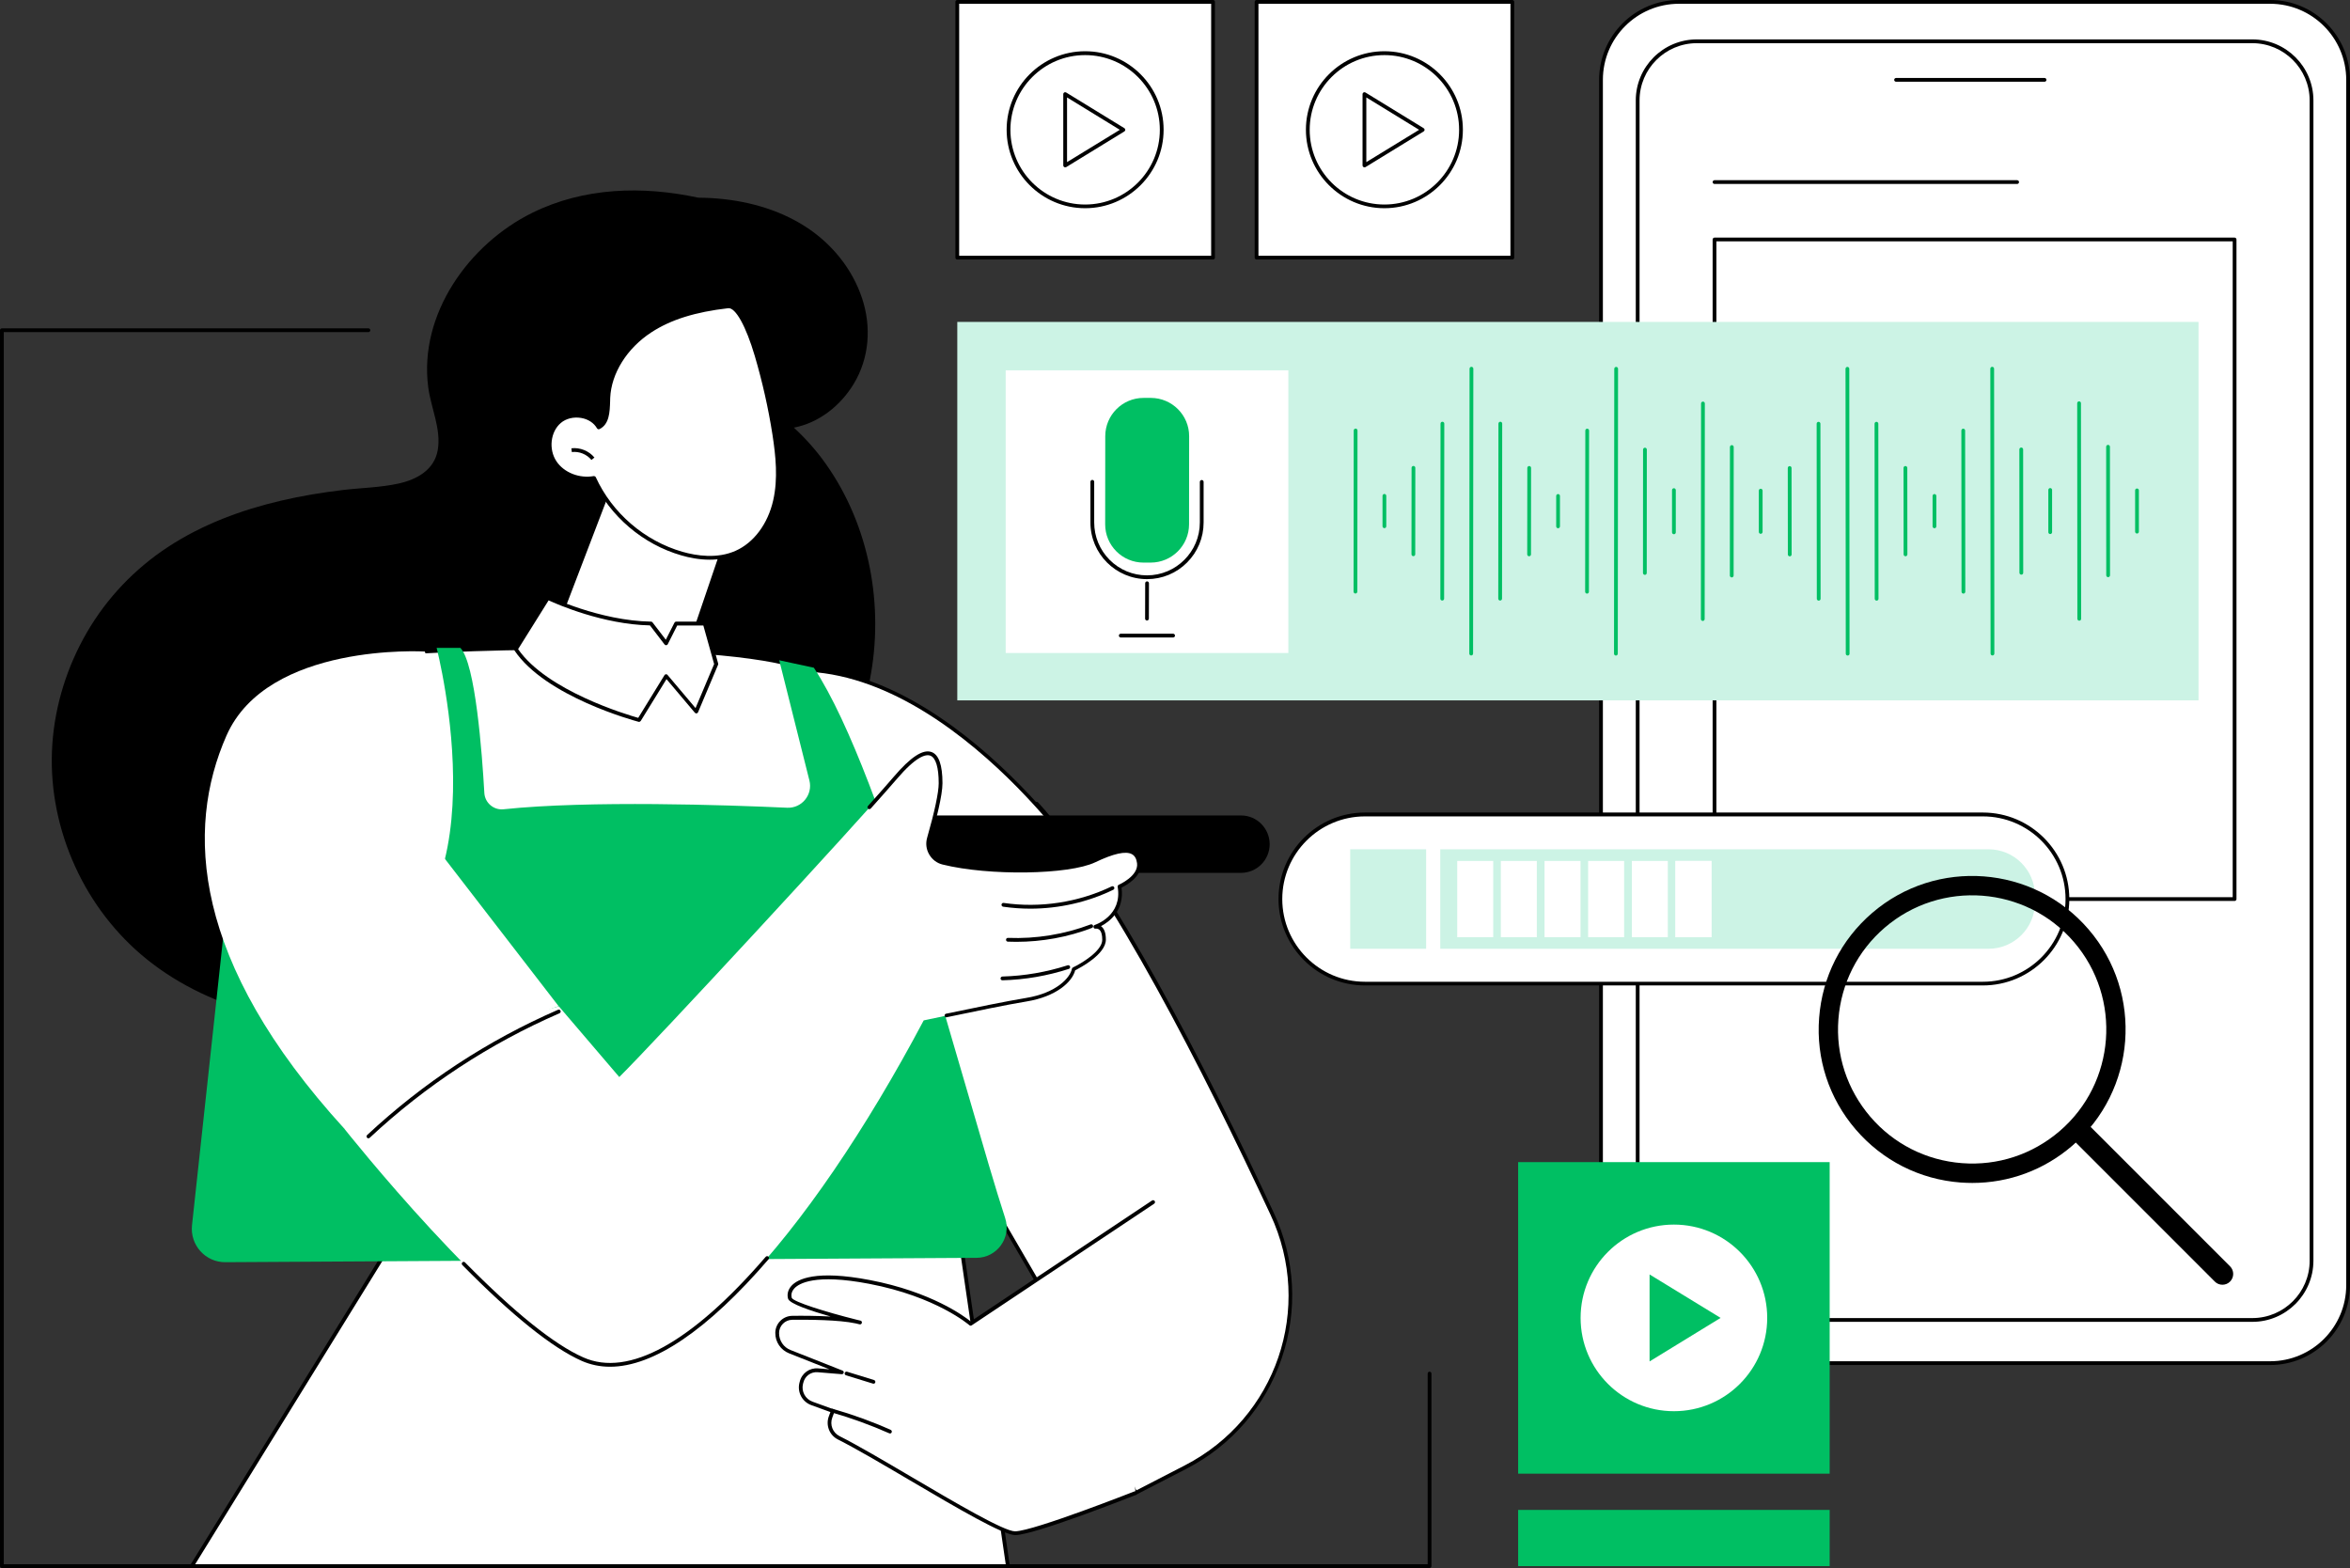 <?xml version="1.0" encoding="UTF-8" standalone="no"?><svg xmlns="http://www.w3.org/2000/svg" xmlns:xlink="http://www.w3.org/1999/xlink" fill="#000000" height="1830.2" preserveAspectRatio="xMidYMid meet" version="1" viewBox="336.1 335.0 2742.8 1830.2" width="2742.8" zoomAndPan="magnify"><rect x="336.1" y="335.0" width="2742.8" height="1830.2" fill="#333333" stroke="none"/><g><g><g><g id="change1_14"><path d="M1802.7 337.2H2101.2V635.7H1802.7z" fill="#ffffff"/></g><g id="change2_13"><path d="M2101.2,637.9h-298.5c-1.2,0-2.2-1-2.2-2.2V337.2c0-1.2,1-2.2,2.2-2.2h298.5c1.2,0,2.2,1,2.2,2.2v298.5 C2103.4,636.9,2102.4,637.9,2101.2,637.9z M1804.9,633.5H2099V339.4h-294.1V633.5z"/></g></g><g id="change2_14"><path d="M1951.9,578c-50.5,0-91.6-41.1-91.6-91.6s41.1-91.6,91.6-91.6s91.6,41.1,91.6,91.6S2002.4,578,1951.9,578z M1951.9,399.3 c-48.1,0-87.2,39.1-87.2,87.2c0,48.1,39.1,87.2,87.2,87.2s87.2-39.1,87.2-87.2C2039.1,438.4,2000,399.3,1951.9,399.3z"/><path d="M1928.6,530.3c-0.4,0-0.7-0.1-1.1-0.3c-0.7-0.4-1.1-1.1-1.1-1.9v-83.3c0-0.8,0.4-1.5,1.1-1.9c0.7-0.4,1.5-0.4,2.2,0 l68,41.7c0.7,0.4,1.1,1.1,1.1,1.9c0,0.8-0.4,1.5-1.1,1.9l-68,41.7C1929.4,530.2,1929,530.3,1928.6,530.3z M1930.8,448.7v75.5 l61.6-37.7L1930.8,448.7z"/></g></g><g><g><g id="change1_1"><path d="M1453.4 337.2H1751.9V635.7H1453.4z" fill="#ffffff"/></g><g id="change2_1"><path d="M1751.9,637.9h-298.5c-1.2,0-2.2-1-2.2-2.2V337.2c0-1.2,1-2.2,2.2-2.2h298.5c1.2,0,2.2,1,2.2,2.2v298.5 C1754.1,636.9,1753.1,637.9,1751.9,637.9z M1455.6,633.5h294.1V339.4h-294.1V633.5z"/></g></g><g id="change2_25"><path d="M1602.6,578c-50.5,0-91.6-41.1-91.6-91.6s41.1-91.6,91.6-91.6c50.5,0,91.6,41.1,91.6,91.6S1653.1,578,1602.6,578z M1602.6,399.3c-48.1,0-87.2,39.1-87.2,87.2c0,48.1,39.1,87.2,87.2,87.2s87.2-39.1,87.2-87.2 C1689.8,438.4,1650.7,399.3,1602.6,399.3z"/><path d="M1579.3,530.3c-0.4,0-0.7-0.1-1.1-0.3c-0.7-0.4-1.1-1.1-1.1-1.9v-83.3c0-0.8,0.4-1.5,1.1-1.9c0.7-0.4,1.5-0.4,2.2,0 l68,41.7c0.7,0.4,1.1,1.1,1.1,1.9c0,0.8-0.4,1.5-1.1,1.9l-68,41.7C1580.1,530.2,1579.7,530.3,1579.3,530.3z M1581.5,448.7v75.5 l61.6-37.7L1581.5,448.7z"/></g></g><g><g><g><g id="change1_4"><path d="M2295.7,1925.9h690c50.1,0,91-41,91-91V428.2c0-50.1-41-91-91-91h-690c-50.1,0-91,41-91,91v1406.7 C2204.7,1884.9,2245.7,1925.9,2295.7,1925.9z" fill="#ffffff"/></g><g id="change2_18"><path d="M2985.7,1928.1h-690c-51.4,0-93.2-41.8-93.2-93.2V428.2c0-51.4,41.8-93.2,93.2-93.2h690c51.4,0,93.2,41.8,93.2,93.2 v1406.7C3078.9,1886.3,3037.1,1928.1,2985.7,1928.1z M2295.7,339.4c-49,0-88.8,39.8-88.8,88.8v1406.7c0,49,39.8,88.8,88.8,88.8 h690c49,0,88.8-39.8,88.8-88.8V428.2c0-49-39.8-88.8-88.8-88.8H2295.7z"/></g></g><g><g id="change1_6"><path d="M2316.5,1875.5H2965c37.9,0,69-31,69-69V452.2c0-37.9-31-69-69-69h-648.5c-37.9,0-69,31-69,69v1354.3 C2247.5,1844.4,2278.5,1875.5,2316.5,1875.5z" fill="#ffffff"/></g><g id="change2_5"><path d="M2965,1877.7h-648.5c-39.2,0-71.2-31.9-71.2-71.2V452.2c0-39.2,31.9-71.2,71.2-71.2H2965c39.2,0,71.2,31.9,71.2,71.2 v1354.3C3036.1,1845.7,3004.2,1877.7,2965,1877.7z M2316.5,385.4c-36.8,0-66.8,30-66.8,66.8v1354.3c0,36.8,30,66.8,66.8,66.8 H2965c36.8,0,66.8-30,66.8-66.8V452.2c0-36.8-30-66.8-66.8-66.8H2316.5z"/></g></g><g id="change2_16"><path d="M2722.4,430.4h-173.3c-1.2,0-2.2-1-2.2-2.2c0-1.2,1-2.2,2.2-2.2h173.3c1.2,0,2.2,1,2.2,2.2 C2724.6,429.4,2723.6,430.4,2722.4,430.4z"/></g></g><g><g><g id="change1_5"><path d="M2337.2 614.5H2944.2V1384.3H2337.2z" fill="#ffffff"/></g><g id="change2_3"><path d="M2944.2,1386.5h-607c-1.2,0-2.2-1-2.2-2.2V614.5c0-1.2,1-2.2,2.2-2.2h607c1.2,0,2.2,1,2.2,2.2v769.8 C2946.4,1385.5,2945.4,1386.5,2944.2,1386.5z M2339.4,1382.1H2942V616.7h-602.6V1382.1z"/></g></g><g id="change2_2"><path d="M2690.4,549.7h-353.2c-1.2,0-2.2-1-2.2-2.2c0-1.2,1-2.2,2.2-2.2h353.2c1.2,0,2.2,1,2.2,2.2 C2692.6,548.7,2691.6,549.7,2690.4,549.7z"/></g></g></g><g><g><g id="change1_19"><path d="M1453.4 1757.2L810.4 1757.2 560 2162.8 1512.5 2162.8z" fill="#ffffff"/></g><g id="change2_34"><path d="M1300.1,876.6c-10.9-15.5-23.5-29.6-37.4-42.5c29.4-5.7,54.5-25.7,69.9-51.2c18.2-30.1,20.7-66.6,9.7-99.7 c-11.5-34.7-35.5-64-66.1-83.7c-32.6-21-71.2-31-109.7-33.3c-5.2-0.3-10.3-0.4-15.5-0.5c-65.1-14-133.3-12.1-193.7,17.7 c-74,36.5-132.5,118.4-121.4,203.4c3.1,24.2,15.4,48.8,11.1,73.6c-4,22.9-24.2,34.1-45.1,38.8c-21.8,4.9-44.5,5.1-66.6,7.8 c-23.9,2.9-47.7,6.8-71.1,12.3c-46.5,10.8-92,27.8-132.1,54.1c-38.8,25.5-71.3,59.5-94.6,99.7c-23,39.6-37.1,84.5-40.3,130.2 c-3.2,46,5.1,92.5,23.1,135c17.9,42.5,45.6,80.9,80.7,110.9c37.2,31.8,82.2,53.8,129.1,67c104.4,29.4,216.1,14.3,318.9-14.8 c95.7-27.1,188.4-70.5,262.9-137.4c68.8-61.8,121.5-143.9,139.4-235.4C1368.3,1042.3,1351.1,948.7,1300.1,876.6z"/></g><g><g id="change1_2"><path d="M1512.5 2162.8L1453.4 1757.2 810.4 1757.2 560 2162.8z" fill="#ffffff"/></g><g id="change2_17"><path d="M560,2165c-0.4,0-0.8-0.1-1.2-0.3c-1-0.6-1.4-2-0.7-3L808.5,1756c0.4-0.6,1.1-1,1.9-1h643c1.1,0,2,0.8,2.2,1.9 l59.1,405.6c0.2,1.2-0.7,2.3-1.9,2.5c-1.2,0.2-2.3-0.7-2.5-1.9l-58.8-403.7H811.6L561.8,2164C561.4,2164.6,560.7,2165,560,2165z"/></g></g><g><g><g id="change1_10"><path d="M1661.4,2077.5l58.6-30.2c107.5-55.5,152-185.9,100.9-295.6c-76.3-163.7-187.8-384.1-274.9-478.6 l-236.6,150l242.9,417.7L1661.4,2077.5z" fill="#ffffff"/></g><g id="change2_21"><path d="M1661.4,2079.7c-0.2,0-0.5,0-0.7-0.1c-0.6-0.2-1-0.6-1.3-1.2l-109-236.8l-242.8-417.5c-0.6-1-0.3-2.3,0.7-3l236.6-150 c0.9-0.6,2.1-0.4,2.8,0.4c86.8,94.3,197.6,312.6,275.2,479.2c25,53.6,28.2,113.8,9.1,169.7c-19.1,55.9-58.5,101.6-111,128.7 l-58.6,30.2C1662.1,2079.6,1661.7,2079.7,1661.4,2079.7z M1312.4,1423.8l241.9,415.8l108.1,234.8l56.6-29.2 c106.9-55.1,150.8-183.7,99.9-292.7c-77.2-165.5-187-382.1-273.2-476.7L1312.4,1423.8z"/></g></g><g><g><g id="change1_7"><path d="M1386.8,1565.2c0,0,102.8-105.8,242.5-183.5c0,0-161.5-256.8-351.8-265L1386.8,1565.2z" fill="#ffffff"/></g><g id="change2_6"><path d="M1386.8,1567.4c-0.2,0-0.4,0-0.6-0.1c-0.8-0.2-1.4-0.8-1.6-1.6l-109.3-448.5c-0.2-0.7,0-1.4,0.4-1.9 c0.4-0.5,1.1-0.9,1.8-0.8c99,4.3,189.9,76.5,248.7,136.3c63.6,64.7,104.4,129.2,104.8,129.8c0.3,0.5,0.4,1.1,0.3,1.7 c-0.2,0.6-0.5,1.1-1.1,1.4c-137.8,76.6-240.9,182-242,183.1C1388,1567.1,1387.4,1567.4,1386.8,1567.4z M1280.3,1119 l107.7,441.8c17.3-17.2,113.4-110.1,238.2-179.9c-7.3-11.2-45.9-69.1-103-127.2C1465.5,1195.1,1376.8,1124.5,1280.3,1119z"/></g></g></g><g><g id="change1_18"><path d="M780.4,1100.2c5-5.4,394.9-24.2,497.1,16.5l62.6,247.4l-508.2,4.6L780.4,1100.2z" fill="#ffffff"/></g><g id="change2_33"><path d="M831.9,1370.9c-1.1,0-2-0.7-2.2-1.8l-51.5-268.5c-0.1-0.7,0.1-1.4,0.5-1.9c4-4.3,117.8-9.5,213.7-9.7 c100.4-0.3,231.3,4,285.8,25.7c0.7,0.3,1.1,0.8,1.3,1.5l62.6,247.4c0.2,0.7,0,1.3-0.4,1.9c-0.4,0.5-1,0.9-1.7,0.9L831.9,1370.9 C832,1370.9,831.9,1370.9,831.9,1370.9z M783,1101.6l50.8,264.8l503.6-4.6l-61.7-243.6C1175.3,1079.5,810.8,1095.7,783,1101.6z"/></g></g><g id="change3_1"><path d="M607.9,1322.1c0,3.4-34.8,324.1-47.7,442.8c-2.5,23.2,15.7,43.4,39,43.2l876.7-5.1 c23.9-0.1,40.8-23.5,33.4-46.3c-45.1-138.2-138.8-513.6-223.3-642.4l-40.4-8.7l35.2,140.3c4.2,16.6-8.9,32.6-26,31.8 c-70.1-3.2-231.2-8.7-331,1.8c-11.5,1.2-21.7-7.5-22.4-19c-2.6-46.1-10.4-151.3-28-169.4h-27.7c0,0,84.2,324.6-99.6,368.3 C619.8,1489.4,607.9,1322.1,607.9,1322.1z" fill="#00bf63"/></g><g><g id="change2_26"><path d="M1784.5,1286.7h-358.4c-18.5,0-33.5,15-33.5,33.5c0,18.5,15,33.5,33.5,33.5h358.4c18.5,0,33.5-15,33.5-33.5 C1817.9,1301.7,1803,1286.7,1784.5,1286.7z"/></g><g id="change1_16"><path d="M738.2,1652.6c0,0,177.6,224,277.9,268.6c100.3,44.6,263.9-142.1,398.1-395.3c0,0,84.6-18.2,120-24 c35.4-5.8,52.9-23.5,55.3-35.8c0,0,35.5-16.8,35.5-34.3c0-17.5-10.2-15.2-10.2-15.2s34.3-11,28.3-46.9c0,0,24.9-10.6,22.6-27.6 c-2.3-17-17.2-19.2-52-2.7c-30.1,14.3-122.1,15.9-176.6,2.5c-12.6-3.1-20.1-16.1-16.5-28.5c5.8-20.3,13.5-50,13.6-64.2 c0.1-22.9-5-62.3-53-6c-48,56.3-280,306.9-322.3,348.8l-70.5-82.5C988.1,1509.4,773.8,1566.3,738.2,1652.6z" fill="#ffffff"/></g><g id="change2_27"><path d="M1440.8,1522.4c-1,0-1.9-0.7-2.2-1.7c-0.2-1.2,0.5-2.4,1.7-2.6c30.4-6.4,71.3-14.8,93.4-18.4 c35.5-5.8,51.4-23.6,53.5-34c0.1-0.7,0.6-1.3,1.2-1.6c9.5-4.5,34.2-19.1,34.2-32.3c0-5.9-1.2-10-3.6-11.9c-1.9-1.5-4-1.1-4-1.1 c-1.1,0.3-2.3-0.4-2.6-1.6c-0.3-1.1,0.3-2.3,1.4-2.7c1.3-0.4,32.4-10.9,26.8-44.5c-0.2-1,0.4-2,1.3-2.4 c0.2-0.1,23.3-10.2,21.3-25.2c-0.7-5.3-2.7-8.7-6-10.5c-7.2-3.9-21.3-0.8-42.9,9.5c-30.7,14.6-123.9,16-178,2.6 c-6.7-1.6-12.2-5.8-15.7-11.8c-3.5-6-4.3-12.9-2.4-19.5c8.7-30.3,13.5-52.9,13.5-63.6c0-18.4-3.4-29.8-9.8-32.2 c-5.5-2-16.8,1.1-39.4,27.6c-6.5,7.6-16.7,19.1-30.1,34.1c-0.8,0.9-2.2,1-3.1,0.2c-0.9-0.8-1-2.2-0.2-3.1 c13.4-15,23.6-26.4,30.1-34.1c19.7-23.1,34.2-32.6,44.2-28.9c8.5,3.1,12.7,15.4,12.7,36.3c0,14.3-7.4,43.1-13.7,64.8 c-1.6,5.5-0.9,11.2,2,16.1c2.8,4.9,7.4,8.3,12.9,9.7c53.4,13.2,145.1,12,175.1-2.3c23.3-11.1,38.2-14.1,46.9-9.4 c4.6,2.5,7.3,7.1,8.2,13.8c2.2,16-16.7,26.4-22.4,29.2c3.6,26.6-14.2,39.9-24,45c0.2,0.1,0.4,0.3,0.5,0.4 c3.5,2.8,5.2,7.9,5.2,15.3c0,17.1-29.8,32.8-35.8,35.8c-3.5,13.8-22.4,30.8-56.8,36.4c-22.1,3.6-62.9,12-93.2,18.4 C1441.1,1522.4,1441,1522.4,1440.8,1522.4z"/></g><g id="change2_28"><path d="M1048.1,1930.1c-11.7,0-22.7-2.3-33-6.8c-34.4-15.3-81.3-52.9-139.4-111.9c-0.9-0.9-0.8-2.3,0-3.1 c0.9-0.9,2.3-0.8,3.1,0c57.8,58.6,104.2,95.9,138.1,110.9c52.8,23.5,126.4-17.1,212.9-117.4c0.8-0.9,2.2-1,3.1-0.2 c0.9,0.8,1,2.2,0.2,3.1C1161.8,1887.5,1098.7,1930.1,1048.1,1930.1z"/></g><g id="change2_29"><path d="M1538.5,1395.5c-10.6,0-21.1-0.8-31.6-2.3c-1.2-0.2-2-1.3-1.9-2.5c0.2-1.2,1.3-2.1,2.5-1.9 c42.5,6.2,87.3-0.6,126.1-19.3c1.1-0.5,2.4-0.1,2.9,1c0.5,1.1,0.1,2.4-1,2.9C1605.5,1388,1571.9,1395.5,1538.5,1395.5z"/></g><g id="change2_30"><path d="M1522.3,1434.2c-3.3,0-6.6-0.1-9.9-0.2c-1.2,0-2.2-1.1-2.1-2.3c0-1.2,1-2.1,2.2-2.1c0,0,0.1,0,0.1,0 c32.6,1.3,65.9-4.1,96.4-15.7c1.1-0.4,2.4,0.1,2.8,1.3c0.4,1.1-0.1,2.4-1.3,2.8C1582.6,1428.7,1552.3,1434.2,1522.3,1434.2z"/></g><g id="change2_31"><path d="M1506.1,1479.1c-1.2,0-2.2-0.9-2.2-2.1c0-1.2,0.9-2.2,2.1-2.3c25.9-0.7,51.5-5.2,76.2-13.1c1.2-0.4,2.4,0.3,2.8,1.4 c0.4,1.2-0.3,2.4-1.4,2.8C1558.5,1473.9,1532.5,1478.4,1506.1,1479.1C1506.2,1479.1,1506.1,1479.1,1506.1,1479.1z"/></g></g><g id="change1_13"><path d="M838.9,1114.3l-7-18.9c0,0-183.5-11-231.5,98.2c-48.1,109.2-40.4,263.7,137.8,458.9 c0,0,189.1-124.8,249.9-143.2l-149.2-193.3V1114.3z" fill="#ffffff"/></g><g id="change2_12"><path d="M766.1,1663.5c-0.6,0-1.2-0.2-1.6-0.7c-0.8-0.9-0.8-2.3,0.1-3.1c65.6-61.2,140.5-110.4,222.8-146.2 c1.1-0.5,2.4,0,2.9,1.1c0.5,1.1,0,2.4-1.1,2.9c-81.8,35.6-156.4,84.5-221.6,145.4C767.2,1663.3,766.6,1663.5,766.1,1663.5z"/></g></g><g><g><g id="change1_11"><path d="M1056.4,880.3l-80.7,210.8c0,0,117.9,40,163.7,3.8l44.2-129.8L1056.4,880.3z" fill="#ffffff"/></g><g id="change2_8"><path d="M1081.1,1112.4c-48.8,0-102.8-18-106.1-19.2c-0.6-0.2-1-0.6-1.3-1.1c-0.3-0.5-0.3-1.2-0.1-1.7l80.7-210.8 c0.2-0.6,0.7-1.1,1.4-1.3c0.6-0.2,1.3-0.1,1.9,0.3l127.3,84.8c0.8,0.6,1.2,1.6,0.9,2.5l-44.2,129.8c-0.1,0.4-0.4,0.8-0.7,1 C1126,1108.3,1104.1,1112.4,1081.1,1112.4z M978.6,1089.7c16.2,5.1,117.6,35.6,159,3.8L1181,966l-123.6-82.3L978.6,1089.7z"/></g></g><g><g id="change1_20"><path d="M938.1,1092.6l37.6-59.7c0,0,58.9,28.8,120.2,29.9l17.6,23l11.6-23h33.6l13.3,47.3l-23.4,55.5 l-35.1-41.5l-31.6,51.3C1082,1175.3,974.3,1146.8,938.1,1092.6z" fill="#ffffff"/></g><g id="change2_35"><path d="M1082,1177.5c-0.2,0-0.4,0-0.6-0.1c-4.4-1.2-108.9-29.3-145.1-83.6c-0.5-0.7-0.5-1.7,0-2.4l37.6-59.7 c0.6-0.9,1.8-1.3,2.8-0.8c0.6,0.3,59.2,28.6,119.3,29.6c0.7,0,1.3,0.3,1.7,0.9l15.5,20.2l10.1-19.9c0.4-0.7,1.1-1.2,2-1.2h33.6 c1,0,1.9,0.7,2.1,1.6l13.3,47.3c0.1,0.5,0.1,1-0.1,1.4l-23.4,55.5c-0.3,0.7-0.9,1.2-1.7,1.3c-0.8,0.1-1.5-0.2-2-0.8l-33.1-39.2 l-30,48.7C1083.4,1177.1,1082.7,1177.5,1082,1177.5z M940.8,1092.6c33.6,48.6,126.9,76.5,140.2,80.2l30.7-49.9 c0.4-0.6,1-1,1.7-1c0.7-0.1,1.4,0.2,1.8,0.8l32.7,38.7l21.7-51.4l-12.6-45h-30.5l-11,21.8c-0.3,0.7-1,1.1-1.8,1.2 c-0.8,0.1-1.5-0.3-2-0.9l-17-22.2c-54.8-1.2-107.9-24.5-118.3-29.2L940.8,1092.6z"/></g></g><g><g id="change1_17"><path d="M1239.9,842c4,25.7,6.6,52.2,0.8,77.5c-5.8,25.4-21.3,49.7-45.1,60.3c-19.8,8.8-42.8,7.2-63.6,1.3 c-44.7-12.8-83.1-45.9-102.5-88.2c-17.2,3.2-36.4-3.7-46.1-18.3c-9.7-14.6-7.7-36.4,5.6-47.6c13.4-11.3,36.8-8.3,45.5,6.8 c11.5-5.6,10.8-21.7,11.3-34.5c1.4-32,22.2-60.9,49-78.4c26.8-17.5,59-24.9,90.8-28.6c14.8-1.7,29.2,43.4,33.4,57.5 C1228.1,780.2,1235,810.9,1239.9,842z" fill="#ffffff"/></g><g id="change2_32"><path d="M1164.5,988.2c-12.3,0-23.9-2.3-33.1-5c-44.9-12.9-83.3-45.6-103.2-87.9c-18.2,2.7-37.1-5.2-46.6-19.5 c-10.5-15.8-7.7-38.9,6.1-50.5c7.2-6,17.4-8.6,27.4-6.8c8.6,1.5,15.8,6,20.2,12.4c7.5-5.1,7.9-17.1,8.2-27.6 c0-1.3,0.1-2.7,0.1-3.9c1.3-30.6,20-60.5,50-80.1c23.4-15.3,52.6-24.5,91.7-28.9c15.4-1.8,29,36.2,35.7,59 c8.9,30.2,15.9,61.3,20.8,92.3c4,25.2,6.8,52.2,0.8,78.4c-6.6,28.7-23.9,51.8-46.3,61.8 C1186.1,986.5,1175.1,988.2,1164.5,988.2z M1029.5,890.7c0.8,0,1.6,0.5,2,1.3c19.1,41.8,56.9,74.3,101.1,87 c16.5,4.7,40.7,8.4,62.1-1.2c21.2-9.4,37.6-31.4,43.8-58.7c5.8-25.4,3-51.9-0.8-76.7c-4.8-30.9-11.8-61.8-20.6-91.8 c-10.3-34.9-22.5-56.8-31-55.9c-38.4,4.4-67,13.3-89.8,28.2c-28.4,18.5-46.8,47.9-48,76.6c-0.1,1.3-0.1,2.6-0.1,3.9 c-0.4,12.6-0.9,26.8-12.4,32.4c-1,0.5-2.3,0.1-2.9-0.9c-3.6-6.3-10.3-10.7-18.4-12.1c-8.8-1.5-17.7,0.6-23.8,5.8 c-12.1,10.2-14.5,30.7-5.2,44.7c8.8,13.3,26.9,20.4,43.8,17.3C1029.3,890.7,1029.4,890.7,1029.5,890.7z"/></g></g><g id="change2_19"><path d="M1026.4,871.8c-5.4-6.6-14.4-10.3-22.9-9.2l-0.5-4.4c10-1.2,20.5,3,26.9,10.8L1026.4,871.8z"/></g></g><g><g id="change1_15"><path d="M1682.1,1738c0,0-32.9,187.2-20.7,339.5c0,0-116.5,46.1-140,46.9c-21.1,0.7-150.5-83.3-206.2-111.4 c-8.9-4.5-13.1-15-9.5-24.3l2.6-7l-24.3-8.8c-9.5-3.4-14.9-13.4-12.5-23.2l0.3-1.5c2.1-8.7,10.2-14.6,19.1-13.9l28,2.3l-60.7-24 c-9-3.6-14.9-12.2-14.8-21.9c0-9.7,7.8-17.5,17.5-17.7c22.5-0.3,60.9,0.1,79.3,5.4c0,0-79.3-19.3-81.9-28.1 c-3.7-12.9,12.4-34.5,92.8-19.1c80.4,15.3,118.1,48.9,118.1,48.9L1682.1,1738z" fill="#ffffff"/></g><g id="change2_22"><path d="M1521.1,2126.6c-14.3,0-67.1-31.1-123.1-64c-32.4-19.1-63.1-37.1-83.9-47.6c-10-5-14.5-16.7-10.6-27.1l1.8-4.9 l-22.3-8.1c-10.5-3.8-16.5-14.9-13.9-25.8l0.4-1.5c2.3-9.8,11.3-16.4,21.4-15.6l13.3,1.1l-47-18.6c-9.9-3.9-16.3-13.3-16.2-23.9 c0-10.8,8.8-19.7,19.6-19.9c11.8-0.2,28.9-0.1,45,0.8c-23-6.6-48-14.9-49.7-20.8c-1.5-5.2,0-10.7,4-15.1 c7-7.7,28.2-18.8,91.3-6.7c71.9,13.7,110.4,42.3,117.8,48.3l211.7-141.1c1-0.7,2.4-0.4,3.1,0.6s0.4,2.4-0.6,3.1l-213,142 c-0.8,0.6-1.9,0.5-2.7-0.2c-0.4-0.3-38.3-33.3-117-48.3c-63.3-12.1-82.1-0.3-87.3,5.4c-4.1,4.5-3.6,8.8-3,11 c2,4.7,39.3,16.4,75.7,25.5c1.6,0.4,3.2,0.7,4.6,1.1c1.2,0.3,1.8,1.5,1.5,2.7c-0.3,1.2-1.5,1.9-2.6,1.6 c-1.3-0.3-2.9-0.7-4.6-1.1c-19.6-4.2-54.3-4.4-74.1-4.2c-8.4,0.1-15.3,7-15.3,15.5c0,8.8,5.2,16.6,13.4,19.8l60.7,24 c1,0.4,1.6,1.5,1.3,2.5c-0.2,1.1-1.3,1.8-2.3,1.7l-28-2.3c-7.9-0.7-15,4.5-16.8,12.2l-0.4,1.5c-2.1,8.7,2.7,17.6,11.2,20.7 l24.3,8.8c0.6,0.2,1,0.6,1.2,1.1c0.2,0.5,0.3,1.1,0.1,1.7l-2.6,7c-3.1,8.3,0.5,17.6,8.5,21.6c20.9,10.5,51.6,28.6,84.1,47.7 c50.5,29.7,107.7,63.4,120.8,63.4c0.1,0,0.2,0,0.2,0c22.9-0.8,138.1-46.3,139.3-46.7c1.1-0.4,2.4,0.1,2.9,1.2s-0.1,2.4-1.2,2.9 c-4.8,1.9-117.1,46.3-140.8,47C1521.3,2126.6,1521.2,2126.6,1521.1,2126.6z"/></g><g id="change2_23"><path d="M1355.6,1949.9c-0.2,0-0.4,0-0.6-0.1l-31.5-9.7c-1.2-0.4-1.8-1.6-1.5-2.7c0.4-1.2,1.6-1.8,2.7-1.5l31.5,9.7 c1.2,0.4,1.8,1.6,1.5,2.7C1357.5,1949.3,1356.6,1949.9,1355.6,1949.9z"/></g><g id="change2_24"><path d="M1374.9,2008c-0.3,0-0.6-0.1-0.9-0.2c-21.7-9.6-44.3-17.8-67.2-24.4c-1.2-0.3-1.8-1.6-1.5-2.7c0.3-1.2,1.6-1.8,2.7-1.5 c23,6.6,45.8,14.8,67.7,24.6c1.1,0.5,1.6,1.8,1.1,2.9C1376.5,2007.5,1375.7,2008,1374.9,2008z"/></g></g></g></g><g><g><g id="change1_8"><path d="M2650.4,1285.6h-721.2c-54.5,0-98.7,44.2-98.7,98.7c0,54.5,44.2,98.7,98.7,98.7h721.2 c54.5,0,98.7-44.2,98.7-98.7C2749,1329.8,2704.9,1285.6,2650.4,1285.6z" fill="#ffffff"/></g><g id="change2_20"><path d="M2650.4,1485.1h-721.2c-55.6,0-100.9-45.3-100.9-100.9c0-55.6,45.3-100.9,100.9-100.9h721.2 c55.6,0,100.9,45.3,100.9,100.9C2751.2,1439.9,2706,1485.1,2650.4,1485.1z M1929.2,1287.8c-53.2,0-96.5,43.3-96.5,96.5 c0,53.2,43.3,96.5,96.5,96.5h721.2c53.2,0,96.5-43.3,96.5-96.5c0-53.2-43.3-96.5-96.5-96.5H1929.2z"/></g></g><g id="change4_2"><path d="M2657,1442.3h-639.9v-116.1H2657c29.9,0,54.2,24.2,54.2,54.2v7.8C2711.2,1418,2686.9,1442.3,2657,1442.3z" fill="#ccf3e5"/></g><g fill="#ffffff" id="change1_3"><path d="M2036.9 1339.8H2078.9V1428.8H2036.9z"/><path d="M2087.8 1339.8H2129.8V1428.8H2087.8z"/><path d="M2138.8 1339.8H2180.8V1428.8H2138.8z"/><path d="M2189.7 1339.8H2231.7V1428.8H2189.7z"/><path d="M2240.7 1339.8H2282.7V1428.8H2240.7z"/><path d="M2291.6 1339.8H2333.6V1428.8H2291.6z"/><path d="M2291.6 1339.8H2333.6V1428.8H2291.6z"/></g><g id="change4_3"><path d="M1912 1326.2H2000.6V1442.3H1912z" fill="#ccf3e5"/></g></g><g><g id="change3_2"><path d="M2108 1691.3H2471.6V2054.9H2108z" fill="#00bf63"/></g><g id="change3_3"><path d="M2108 2097.2H2471.6V2162.8H2108z" fill="#00bf63"/></g><g><g id="change1_9"><circle cx="2289.8" cy="1873.1" fill="#ffffff" r="108.9"/></g><g id="change3_4"><path d="M2261.4 1923.9L2261.4 1822.4 2344.3 1873.1z" fill="#00bf63"/></g></g></g><g id="change2_4"><path d="M2004.6,2165H338.3c-1.2,0-2.2-1-2.2-2.2V720.4c0-1.2,1-2.2,2.2-2.2h427.8c1.2,0,2.2,1,2.2,2.2c0,1.2-1,2.2-2.2,2.2H340.5 v1438h1661.9v-222.5c0-1.2,1-2.2,2.2-2.2s2.2,1,2.2,2.2v224.7C2006.8,2164,2005.9,2165,2004.6,2165z"/></g><g><g><g id="change4_1"><path d="M1453.4 710.7H2902.1V1152.4H1453.4z" fill="#ccf3e5"/></g><g fill="#00bf63" id="change3_5"><path d="M2053.2,1100c-1.2,0-2.2-1-2.2-2.2l0.3-332.5c0-1.2,1-2.2,2.2-2.2s2.2,1,2.2,2.2l-0.3,332.5 C2055.4,1099,2054.4,1100,2053.2,1100z"/><path d="M2087,1035.9c-1.2,0-2.2-1-2.2-2.2l0.2-204.3c0-1.2,1-2.2,2.2-2.2s2.2,1,2.2,2.2l-0.2,204.3 C2089.2,1034.9,2088.2,1035.9,2087,1035.9z"/><path d="M2120.8,984.2c-1.2,0-2.2-1-2.2-2.2l0.1-100.9c0-1.2,1-2.2,2.2-2.2s2.2,1,2.2,2.2L2123,982 C2123,983.2,2122,984.2,2120.8,984.2z"/><path d="M2154.6,951.5c-1.2,0-2.2-1-2.2-2.2l0-35.5c0-1.2,1-2.2,2.2-2.2s2.2,1,2.2,2.2l0,35.5 C2156.8,950.5,2155.9,951.5,2154.6,951.5z"/><path d="M2188.4,1027.8c-1.2,0-2.2-1-2.2-2.2l0.2-188.1c0-1.2,1-2.2,2.2-2.2c1.2,0,2.2,1,2.2,2.2l-0.2,188.1 C2190.6,1026.9,2189.6,1027.8,2188.4,1027.8z"/><path d="M2019.4,1035.9c-1.2,0-2.2-1-2.2-2.2l0.2-204.3c0-1.2,1-2.2,2.2-2.2s2.2,1,2.2,2.2l-0.2,204.3 C2021.6,1034.9,2020.6,1035.9,2019.4,1035.9z"/><path d="M1985.7,984.1c-1.2,0-2.2-1-2.2-2.2l0.1-100.9c0-1.2,1-2.2,2.2-2.2c1.2,0,2.2,1,2.2,2.2l-0.1,100.9 C1987.9,983.1,1986.9,984.1,1985.7,984.1z"/><path d="M1951.9,951.4c-1.2,0-2.2-1-2.2-2.2l0-35.5c0-1.2,1-2.2,2.2-2.2s2.2,1,2.2,2.2l0,35.5 C1954.1,950.4,1953.2,951.4,1951.9,951.4z"/><path d="M1918.1,1027.7c-1.2,0-2.2-1-2.2-2.2l0.2-188.1c0-1.2,1-2.2,2.2-2.2c1.2,0,2.2,1,2.2,2.2l-0.2,188.1 C1920.3,1026.7,1919.3,1027.7,1918.1,1027.7z"/><path d="M2222.1,1100.1c-1.2,0-2.2-1-2.2-2.2l0.3-332.5c0-1.2,1-2.2,2.2-2.2s2.2,1,2.2,2.2l-0.3,332.5 C2224.3,1099.1,2223.3,1100.1,2222.1,1100.1z"/><path d="M2255.9,1005.9c-1.2,0-2.2-1-2.2-2.2l0.1-144c0-1.2,1-2.2,2.2-2.2c1.2,0,2.2,1,2.2,2.2l-0.1,144 C2258.1,1004.9,2257.2,1005.9,2255.9,1005.9z"/><path d="M2289.8,958.5c-1.2,0-2.2-1-2.2-2.2l0-49.3c0-1.2,1-2.2,2.2-2.2s2.2,1,2.2,2.2l0,49.3 C2292,957.5,2291,958.5,2289.8,958.5z"/><path d="M2323.5,1059.7c-1.2,0-2.2-1-2.2-2.2l0.2-251.6c0-1.2,1-2.2,2.2-2.2s2.2,1,2.2,2.2l-0.2,251.6 C2325.7,1058.7,2324.7,1059.7,2323.5,1059.7z"/><path d="M2357.3,1008.9c-1.2,0-2.2-1-2.2-2.2l0.1-150c0-1.2,1-2.2,2.2-2.2s2.2,1,2.2,2.2l-0.1,150 C2359.5,1007.9,2358.5,1008.9,2357.3,1008.9z"/><path d="M2391.1,958c-1.2,0-2.2-1-2.2-2.2l0-48.2c0-1.2,1-2.2,2.2-2.2s2.2,1,2.2,2.2l0,48.2 C2393.3,957,2392.3,958,2391.1,958z"/><path d="M2492.6,1100.1c-1.2,0-2.2-1-2.2-2.2l-0.3-332.5c0-1.2,1-2.2,2.2-2.2s2.2,1,2.2,2.2l0.3,332.5 C2494.8,1099.1,2493.9,1100.1,2492.6,1100.1z"/><path d="M2526.4,1036c-1.2,0-2.2-1-2.2-2.2l-0.2-204.3c0-1.2,1-2.2,2.2-2.2s2.2,1,2.2,2.2l0.2,204.3 C2528.6,1035,2527.6,1036,2526.4,1036z"/><path d="M2560.1,984.2c-1.2,0-2.2-1-2.2-2.2l-0.1-100.9c0-1.2,1-2.2,2.2-2.2s2.2,1,2.2,2.2l0.1,100.9 C2562.3,983.3,2561.3,984.2,2560.1,984.2z"/><path d="M2593.9,951.5c-1.2,0-2.2-1-2.2-2.2l0-35.5c0-1.2,1-2.2,2.2-2.2c1.2,0,2.2,1,2.2,2.2l0,35.5 C2596.1,950.5,2595.1,951.5,2593.9,951.5z"/><path d="M2627.7,1027.8c-1.2,0-2.2-1-2.2-2.2l-0.2-188.1c0-1.2,1-2.2,2.2-2.2s2.2,1,2.2,2.2l0.2,188.1 C2629.9,1026.8,2628.9,1027.8,2627.7,1027.8z"/><path d="M2458.8,1036c-1.2,0-2.2-1-2.2-2.2l-0.2-204.3c0-1.2,1-2.2,2.2-2.2s2.2,1,2.2,2.2l0.2,204.3 C2461,1035,2460,1036,2458.8,1036z"/><path d="M2425,984.3c-1.2,0-2.2-1-2.2-2.2l-0.1-100.9c0-1.2,1-2.2,2.2-2.2s2.2,1,2.2,2.2l0.1,100.9 C2427.2,983.4,2426.2,984.3,2425,984.3z"/><path d="M2661.6,1100c-1.2,0-2.2-1-2.2-2.2l-0.3-332.5c0-1.2,1-2.2,2.2-2.2c1.2,0,2.2,1,2.2,2.2l0.3,332.5 C2663.8,1099,2662.8,1100,2661.6,1100z"/><path d="M2695.3,1005.7c-1.2,0-2.2-1-2.2-2.2l-0.1-144c0-1.2,1-2.2,2.2-2.2s2.2,1,2.2,2.2l0.1,144 C2697.5,1004.7,2696.5,1005.7,2695.3,1005.7z"/><path d="M2729,958.3c-1.2,0-2.2-1-2.2-2.2l0-49.3c0-1.2,1-2.2,2.2-2.2s2.2,1,2.2,2.2l0,49.3 C2731.2,957.3,2730.2,958.3,2729,958.3z"/><path d="M2762.9,1059.4c-1.2,0-2.2-1-2.2-2.2l-0.2-251.6c0-1.2,1-2.2,2.2-2.2s2.2,1,2.2,2.2l0.2,251.6 C2765.1,1058.5,2764.1,1059.4,2762.9,1059.4z"/><path d="M2796.6,1008.6c-1.2,0-2.2-1-2.2-2.2l-0.1-150c0-1.2,1-2.2,2.2-2.2c1.2,0,2.2,1,2.2,2.2l0.1,150 C2798.8,1007.6,2797.8,1008.6,2796.6,1008.6z"/><path d="M2830.3,957.7c-1.2,0-2.2-1-2.2-2.2l0-48.2c0-1.2,1-2.2,2.2-2.2c1.2,0,2.2,1,2.2,2.2l0,48.2 C2832.5,956.7,2831.6,957.7,2830.3,957.7z"/></g></g><g id="change1_12"><path d="M1509.9 767.2H1839.8V1097.1H1509.9z" fill="#ffffff"/></g><g><g id="change3_6"><path d="M1679.1,991.6l-8.4,0c-24.7,0-44.8-20.1-44.7-44.8l0.1-102.7c0-24.7,20.1-44.8,44.8-44.7l8.4,0 c24.7,0,44.8,20.1,44.7,44.8l-0.1,102.7C1723.9,971.6,1703.8,991.6,1679.1,991.6z" fill="#00bf63"/></g><g id="change2_9"><path d="M1674.9,1010.9C1674.9,1010.9,1674.8,1010.9,1674.9,1010.9c-36.5,0-66.2-29.7-66.1-66.2l0-47.4c0-1.2,1-2.2,2.2-2.2 c1.2,0,2.2,1,2.2,2.2l0,47.4c0,16.5,6.4,32,18,43.7c11.7,11.7,27.2,18.1,43.6,18.1c0,0,0,0,0,0c34,0,61.7-27.7,61.7-61.7l0-47.4 c0-1.2,1-2.2,2.2-2.2s2.2,1,2.2,2.2l0,47.4c0,17.7-6.9,34.3-19.4,46.8C1709.1,1004,1692.5,1010.9,1674.9,1010.9z"/></g><g id="change2_10"><path d="M1674.8,1059.2c-1.2,0-2.2-1-2.2-2.2l0.1-41.3c0-1.2,1-2.2,2.2-2.2c0,0,0,0,0,0c1.2,0,2.2,1,2.2,2.2l-0.1,41.3 C1677,1058.2,1676,1059.2,1674.8,1059.2z"/></g><g id="change2_11"><path d="M1705.3,1079l-61.1,0c-1.2,0-2.2-1-2.2-2.2c0-1.2,1-2.2,2.2-2.2l61.1,0c1.2,0,2.2,1,2.2,2.2 C1707.5,1078,1706.5,1079,1705.3,1079z"/></g></g></g><g><g><g><g id="change2_15"><path d="M2624.4,1715.1c-47.7-3.6-91.2-25.6-122.4-61.9c-31.2-36.3-46.4-82.6-42.7-130.3c3.6-47.7,25.6-91.2,61.9-122.4 c74.9-64.4,188.3-55.8,252.6,19.2c64.4,74.9,55.8,188.3-19.2,252.6c-32.8,28.2-73.7,43.3-116.5,43.3 C2633.7,1715.6,2629,1715.4,2624.4,1715.1z M2756.7,1434.4c-56.2-65.5-155.3-73-220.8-16.8c-31.7,27.2-50.9,65.2-54.1,106.9 c-3.2,41.7,10.1,82.1,37.3,113.9c27.2,31.7,65.2,50.9,106.9,54.1c41.7,3.2,82.1-10.1,113.9-37.3 C2805.5,1599,2813,1499.9,2756.7,1434.4z"/></g></g></g><g id="change2_7"><path d="M2930,1834.4c3.2,0,6.5-1.2,8.9-3.7c4.9-4.9,4.9-12.9,0-17.8l-166.4-166.4c-4.9-4.9-12.9-4.9-17.8,0 c-4.9,4.9-4.9,12.9,0,17.8l166.4,166.4C2923.5,1833.2,2926.8,1834.4,2930,1834.4z"/></g></g></g></svg>